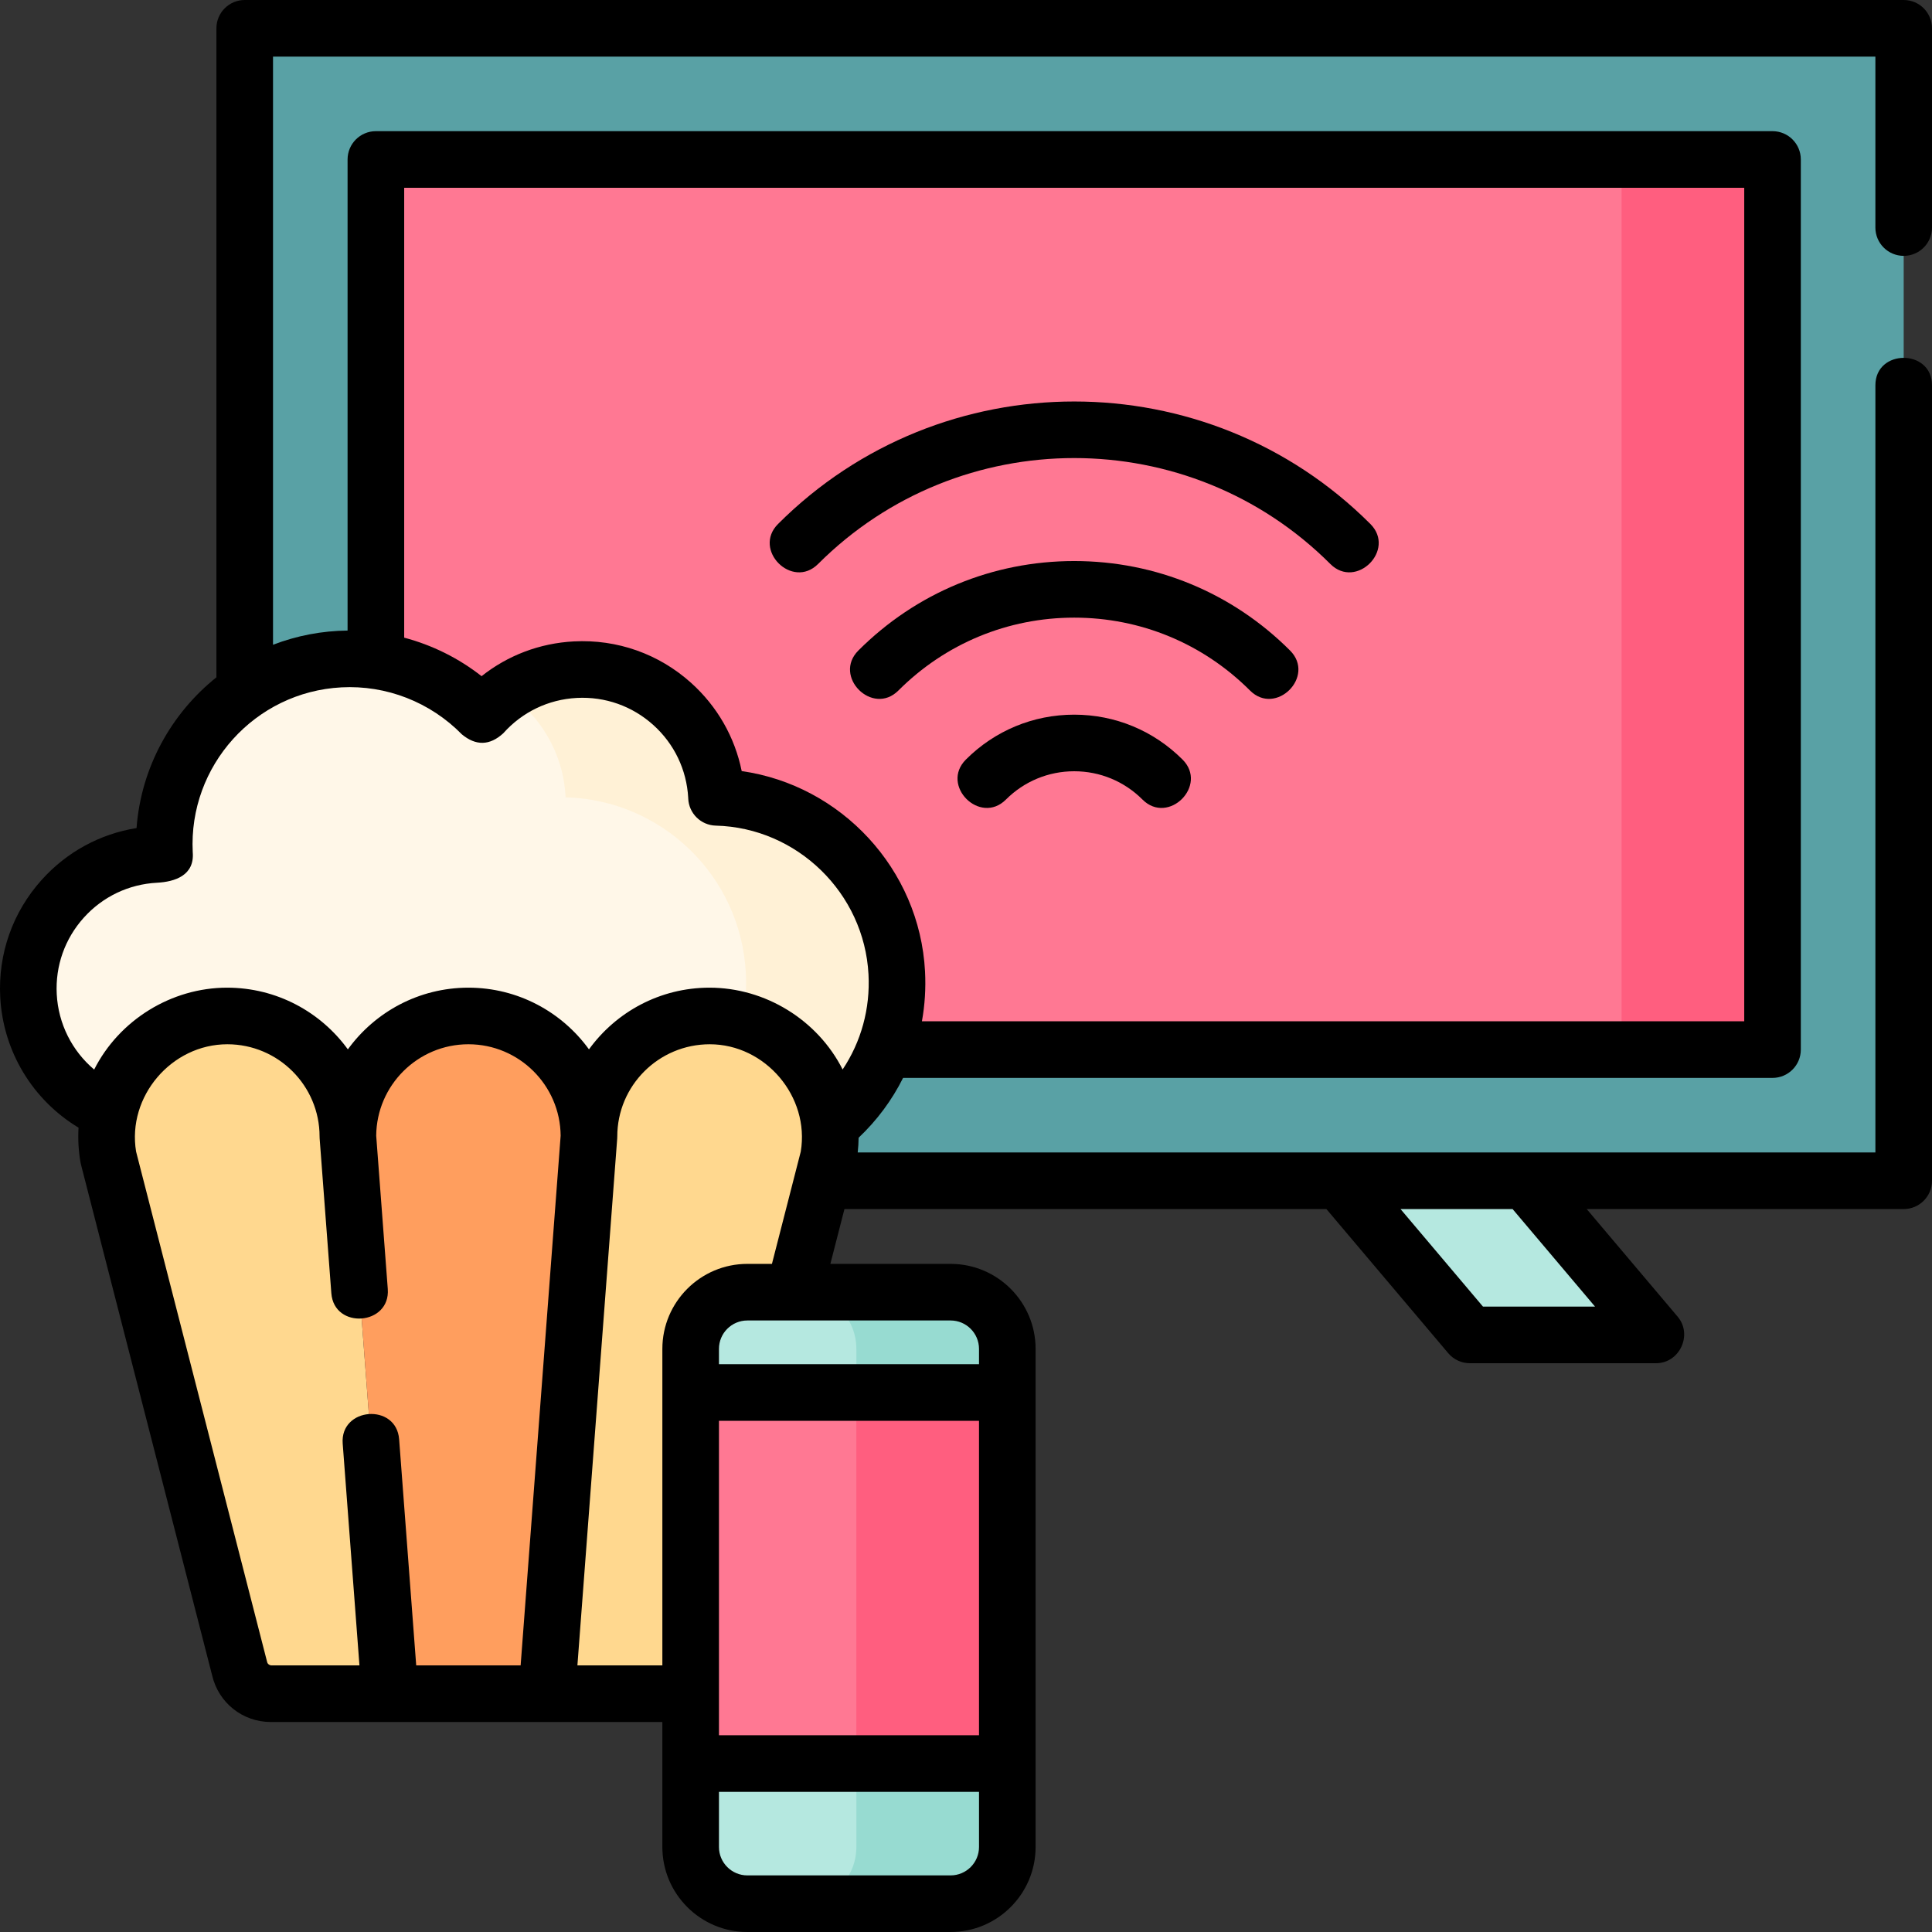 <svg id="Layer_1" enable-background="new 0 0 512.001 512.001" height="512" viewBox="0 0 512.001 512.001" width="512" xmlns="http://www.w3.org/2000/svg"><rect x="0" y="0" width="512.001" height="512.001" fill="#333333" stroke="none"/><g><g><g><g><path d="m389.529 353.769h49.339l-63.919-75.613h-49.34z" fill="#b5e8e0"/></g><g><path d="m64.854 7.5h439.646v305.416h-439.646z" fill="#59a1a5"/><path d="m166.73-24.855h235.895v370.127h-235.895z" fill="#ff7893" transform="matrix(0 1 -1 0 444.886 -124.469)"/><path d="m429.741 42.261h40v235.895h-40z" fill="#ff5e7f"/></g></g><g><g><path d="m191.172 309.471c27.098-1.427 47.909-24.551 46.482-51.649-1.358-25.794-22.378-45.875-47.768-46.52-.003-.056-.002-.111-.004-.167-1.034-19.627-17.782-34.7-37.409-33.667-9.889.521-18.618 5.033-24.717 11.891-9.527-9.719-23.015-15.463-37.675-14.691-27.098 1.427-47.909 24.551-46.482 51.649.001.03.005.059.007.088-.791-.011-1.586-.005-2.387.037-19.627 1.033-34.7 17.782-33.667 37.409s17.782 34.7 37.409 33.667l32.17 11.952h114.041z" fill="#fff7e8"/><g><path d="m237.653 257.822c-1.358-25.794-22.378-45.875-47.768-46.519-.003-.056-.002-.111-.004-.167-1.034-19.627-17.782-34.7-37.409-33.667-6.738.355-12.935 2.566-18.131 6.106 8.877 6.042 14.932 16.01 15.54 27.561.003.056.002.111.004.167 25.39.645 46.41 20.726 47.768 46.519 1.427 27.098-19.384 50.222-46.482 51.649h40c27.099-1.427 47.909-24.551 46.482-51.649z" fill="#fff1d6"/></g><g><path d="m103.348 448.851h-31.558c-3.965 0-7.401-2.744-8.279-6.61l-34.784-135.482c-3.465-19.568 11.585-37.517 31.457-37.517h.063c17.643 0 31.946 14.303 31.946 31.946z" fill="#ffd88f"/><path d="m144.931 448.851h31.558c3.965 0 7.401-2.744 8.279-6.61l34.784-135.482c3.465-19.568-11.585-37.517-31.457-37.517h-.063c-17.643 0-31.946 14.303-31.946 31.946z" fill="#ffd88f"/><path d="m144.931 448.851h-41.583l-11.155-147.663c0-17.643 14.303-31.946 31.946-31.946 17.643 0 31.946 14.303 31.946 31.946z" fill="#ff9e5e"/></g></g><g><path d="m251.923 504.5h-53.866c-8.298 0-15.024-6.727-15.024-15.025v-132.008c0-8.298 6.727-15.025 15.024-15.025h53.866c8.298 0 15.025 6.727 15.025 15.025v132.009c0 8.298-6.727 15.024-15.025 15.024z" fill="#b5e8e0"/><path d="m251.923 342.442h-40c8.298 0 15.025 6.727 15.025 15.025v132.009c0 8.298-6.727 15.024-15.025 15.024h40c8.298 0 15.025-6.727 15.025-15.024v-132.009c0-8.298-6.727-15.025-15.025-15.025z" fill="#97dbd1"/><path d="m183.032 369.026h83.915v98.337h-83.915z" fill="#ff7893"/><path d="m226.948 369.026h40v98.337h-40z" fill="#ff5e7f"/></g></g></g><g><path d="m504.501 67.806c4.143 0 7.5-3.358 7.5-7.5v-52.806c0-4.142-3.357-7.5-7.5-7.5h-439.647c-4.142 0-7.5 3.358-7.5 7.5v171.994c-11.995 9.598-19.968 23.922-21.169 39.951-9.68 1.552-18.473 6.323-25.124 13.713-7.699 8.555-11.605 19.596-11 31.088.758 14.404 8.59 27.257 20.752 34.598-.179 3.053-.016 6.145.529 9.223.033.188.074.374.121.558l34.762 135.395c1.706 7.267 8.09 12.332 15.565 12.332h103.743v33.125c0 12.42 10.104 22.524 22.524 22.524h53.866c12.42 0 22.525-10.104 22.525-22.524v-132.01c0-12.42-10.104-22.524-22.525-22.524h-31.864l3.73-14.527h127.724l32.288 38.195c1.425 1.686 3.521 2.658 5.728 2.658h49.34c6.263 0 9.771-7.559 5.728-12.342l-24.102-28.512h84.006c4.143 0 7.5-3.358 7.5-7.5v-210.808c0-9.697-15-9.697-15 0v203.309h-269.696c.141-1.303.226-2.606.237-3.904 4.904-4.635 8.864-9.999 11.786-15.856h230.412c4.143 0 7.5-3.358 7.5-7.5v-235.895c0-4.142-3.357-7.5-7.5-7.5h-370.126c-4.142 0-7.5 3.358-7.5 7.5v124.846c-6.745.064-13.464 1.341-19.76 3.765v-155.872h424.646v45.306c.001 4.142 3.358 7.5 7.501 7.5zm-432.711 373.545c-.601-.158-.939-.483-1.015-.976l-34.708-135.186c-2.422-14.587 9.367-28.447 24.18-28.447 13.48 0 24.446 10.967 24.446 24.446 0 .188.007.377.021.565l3.095 40.971c.731 9.674 15.687 8.538 14.957-1.13l-3.068-40.62c.116-13.381 11.033-24.233 24.441-24.233s24.325 10.852 24.44 24.233l-10.604 140.376h-27.674l-4.526-59.915c-.73-9.67-15.687-8.539-14.957 1.13l4.44 58.785h-23.468zm187.658 18.512h-68.916v-83.337h68.916zm-7.525 37.137h-53.866c-4.149 0-7.524-3.375-7.524-7.524v-14.613h68.916v14.613c-.001 4.149-3.377 7.524-7.526 7.524zm7.525-139.533v4.059h-68.916v-4.059c0-4.149 3.375-7.524 7.524-7.524h53.866c4.15 0 7.526 3.375 7.526 7.524zm-61.391-22.524c-12.42 0-22.524 10.104-22.524 22.524v83.884h-22.513l10.545-139.598c.014-.188.021-.376.021-.565 0-13.479 10.966-24.446 24.51-24.446 14.74 0 26.538 13.861 24.116 28.447l-7.639 29.754zm224.651 11.326h-29.698l-21.855-25.854h29.699zm39.533-296.508v220.896h-217.923c.777-4.299 1.062-8.731.825-13.229-1.429-27.131-22.245-49.324-48.583-53.081-1.824-8.985-6.454-17.121-13.394-23.367-8.555-7.699-19.595-11.596-31.088-11-9.045.476-17.507 3.697-24.455 9.215-6.098-4.786-13.086-8.244-20.508-10.207v-119.227zm-371.767 132.397c11.911-.636 23.552 3.911 31.924 12.452 3.73 3.085 7.384 2.997 10.96-.266 5.03-5.655 11.958-8.988 19.508-9.385 7.5-.394 14.689 2.152 20.266 7.17 5.555 4.999 8.839 11.854 9.254 19.311.002.067.004.143.006.188.171 3.938 3.362 7.072 7.302 7.172 21.558.547 39.334 17.861 40.469 39.417.48 9.115-1.958 17.865-6.853 25.207-6.647-13.151-20.52-21.681-35.279-21.681-13.129 0-24.771 6.454-31.945 16.348-7.174-9.895-18.818-16.348-31.947-16.348-13.13 0-24.775 6.455-31.949 16.351-7.18-9.896-18.839-16.351-32.007-16.351-14.739 0-28.596 8.57-35.224 21.699-5.848-4.934-9.504-12.106-9.919-19.983-.395-7.492 2.152-14.689 7.17-20.266 5.019-5.577 11.909-8.865 19.403-9.26 4.741-.247 9.996-1.939 9.467-8.11-1.148-22.883 16.502-42.459 39.394-43.665z"/><path d="m284.677 189.393c-10.84 0-21.035 4.226-28.708 11.899-6.857 6.857 3.749 17.462 10.607 10.606 4.84-4.84 11.269-7.506 18.102-7.506s13.262 2.666 18.102 7.506c6.857 6.857 17.464-3.749 10.607-10.606-7.675-7.673-17.87-11.899-28.71-11.899z"/><path d="m284.677 148.683c-21.596 0-41.91 8.42-57.2 23.71-6.858 6.857 3.75 17.463 10.606 10.606 12.457-12.457 29.003-19.317 46.593-19.317s34.137 6.86 46.593 19.317c6.857 6.857 17.465-3.749 10.607-10.606-15.289-15.29-35.603-23.71-57.199-23.71z"/><path d="m216.802 149.461c37.427-37.427 98.325-37.427 135.75 0 6.858 6.856 17.465-3.749 10.607-10.606-43.275-43.275-113.689-43.274-156.964 0-6.857 6.856 3.75 17.462 10.607 10.606z"/></g></g></svg>
